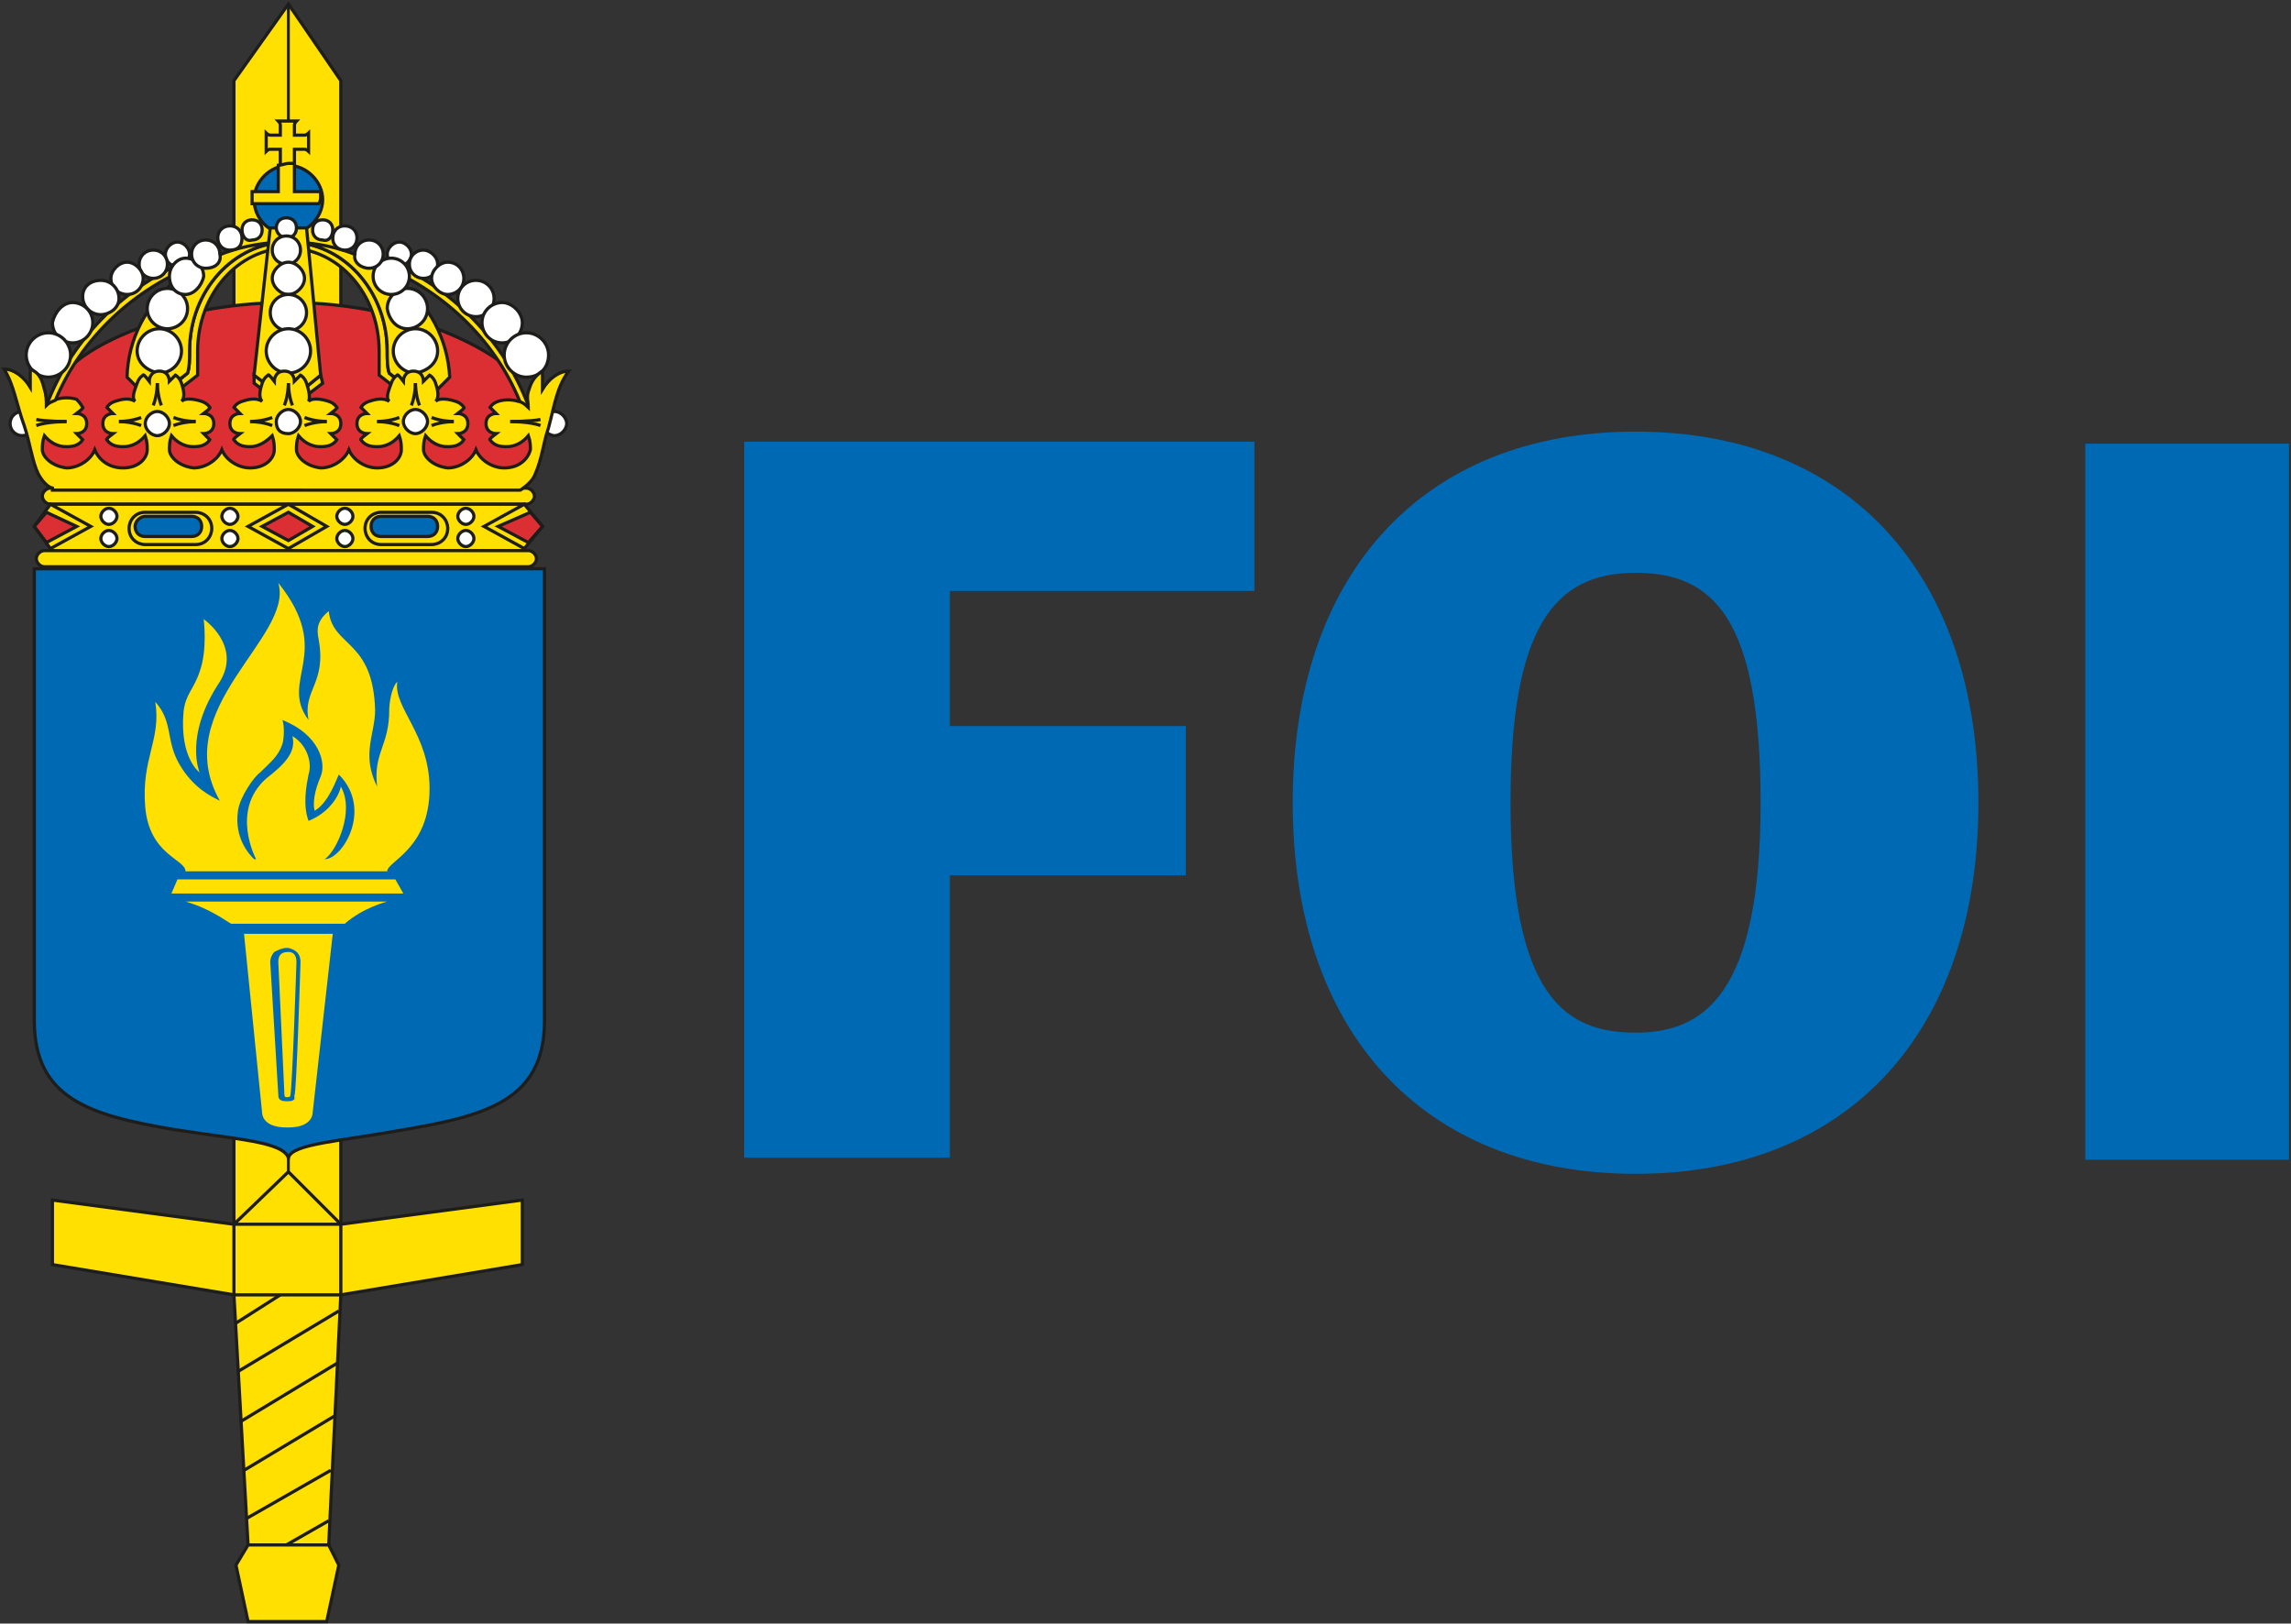 <svg xmlns="http://www.w3.org/2000/svg" xmlns:xlink="http://www.w3.org/1999/xlink" id="Bermansk&#x160;p" x="0px" y="0px" viewBox="0 0 113.6 80.5" style="enable-background:new 0 0 113.6 80.5;" xml:space="preserve"><rect x="0" y="0" width="113.6" height="80.5" fill="#333333" stroke="none"/><style type="text/css">	.st0{fill-rule:evenodd;clip-rule:evenodd;fill:#0069B4;}	.st1{fill-rule:evenodd;clip-rule:evenodd;fill:#FFE000;stroke:#1D1D1B;stroke-width:0.158;stroke-miterlimit:3.864;}	.st2{fill-rule:evenodd;clip-rule:evenodd;fill:none;stroke:#1D1D1B;stroke-width:0.158;stroke-miterlimit:3.864;}	.st3{fill-rule:evenodd;clip-rule:evenodd;fill:none;stroke:#1D1D1B;stroke-width:0.141;stroke-miterlimit:3.864;}	.st4{fill-rule:evenodd;clip-rule:evenodd;fill:#0069B4;stroke:#1D1D1B;stroke-width:0.158;stroke-miterlimit:3.864;}	.st5{fill-rule:evenodd;clip-rule:evenodd;fill:#DC2F34;stroke:#1D1D1B;stroke-width:0.158;stroke-miterlimit:3.864;}	.st6{fill:#0069B4;stroke:#1D1D1B;stroke-width:0.158;stroke-miterlimit:3.864;}	.st7{fill:#FFFFFF;stroke:#1D1D1B;stroke-width:0.158;stroke-miterlimit:3.864;}	.st8{fill-rule:evenodd;clip-rule:evenodd;fill:#FFFFFF;stroke:#1D1D1B;stroke-width:0.158;stroke-miterlimit:3.864;}	.st9{fill:#FFE000;}	.st10{fill:#0069B4;}	.st11{fill-rule:evenodd;clip-rule:evenodd;fill:#FFE000;}</style><polygon class="st0" points="36.9,57.4 47.1,57.4 47.1,43.4 58.8,43.4 58.8,36 47.1,36 47.1,29.3 62.2,29.3 62.2,21.9 36.9,21.9 "></polygon><path class="st0" d="M81.1,28.4c3.9,0,6.2,2.3,6.2,11.4c0,9.5-2.8,11.4-6.2,11.4c-3.5,0-6.2-1.8-6.2-11.4  C74.9,31.2,77,28.4,81.1,28.4z M98.1,39.8c0-11.3-6.4-18.4-17-18.4c-10.6,0-17,7.1-17,18.4c0,11.3,6.4,18.4,17,18.4  C91.7,58.2,98.1,51.1,98.1,39.8z"></path><rect x="103.4" y="22" class="st0" width="10.1" height="35.5"></rect><polygon class="st1" points="14.3,76.6 12.3,76.6 11.6,64.2 11.6,4 14.3,0.2 16.9,4 16.9,64.2 16.3,76.6 "></polygon><polygon class="st1" points="12.3,76.6 11.7,77.6 12.3,80.4 16.2,80.4 16.8,77.6 16.3,76.6 "></polygon><polygon class="st1" points="11.6,60.7 2.6,59.5 2.6,62.7 11.6,64.2 16.9,64.2 25.9,62.7 25.9,59.5 16.9,60.7 "></polygon><line class="st2" x1="11.7" y1="65.6" x2="13.9" y2="64.2"></line><line class="st2" x1="11.8" y1="68" x2="16.8" y2="65"></line><line class="st2" x1="11.9" y1="70.5" x2="16.7" y2="67.6"></line><line class="st2" x1="12.1" y1="72.9" x2="16.6" y2="70.2"></line><line class="st2" x1="12.2" y1="75.3" x2="16.4" y2="72.9"></line><line class="st2" x1="14.2" y1="76.6" x2="16.3" y2="75.4"></line><line class="st3" x1="14.3" y1="58.1" x2="14.3" y2="0.2"></line><polyline class="st2" points="11.6,60.7 14.3,58.1 16.9,60.7 "></polyline><line class="st2" x1="11.6" y1="60.7" x2="11.6" y2="64.2"></line><line class="st2" x1="16.9" y1="60.7" x2="16.9" y2="64.2"></line><path class="st4" d="M14.3,57.4c-0.3-0.8-2.5-0.9-5.7-1.4c-4.1-0.7-6.9-1.5-6.9-5.4l0-22.4h25.3v22.4c0,3.9-2.8,4.7-6.9,5.4  C16.8,56.6,14.5,56.7,14.3,57.4z"></path><g>	<path class="st5" d="M1.7,21.1c0,0,0.9-1.1,1.5-2.5C3.7,17.5,8,15,14.3,15c6.2,0,10.5,2.6,11.1,3.5c0.8,1.4,0.4,1.2,1.2,2.5   l0.3,1.4l-0.9,1.3c0,0-23,0-23,0c0.1,0-1.2-0.7-1.2-0.7L1.7,21.1z"></path>	<path class="st6" d="M12.6,9.9c0-0.9,0.8-1.7,1.7-1.7c0.9,0,1.7,0.8,1.7,1.7c0,0.9-0.8,1.7-1.7,1.7C13.3,11.6,12.6,10.8,12.6,9.9z"></path>	<path class="st6" d="M14.3,9.9"></path>	<path class="st1" d="M13.9,8.2V7.4c0,0-0.4,0-0.5,0c-0.1,0-0.2,0.1-0.2,0.1l0-0.9c0,0,0.1,0.1,0.2,0.1c0.1,0,0.5,0,0.5,0   s0-0.4,0-0.5c0-0.1-0.1-0.2-0.1-0.2h0.9c0,0-0.1,0.1-0.1,0.2c0,0.1,0,0.5,0,0.5s0.4,0,0.5,0c0.1,0,0.2-0.1,0.2-0.1l0,0.9   c0,0-0.1-0.1-0.2-0.1c-0.1,0-0.5,0-0.5,0l0,0.9c0,0-0.2,0-0.3,0C14.2,8.2,13.9,8.2,13.9,8.2z"></path>	<path class="st1" d="M14.3,8.1c0.1,0,0.3,0,0.3,0v1.4h1.3c0,0,0,0.2,0,0.3c0,0.2-0.1,0.3-0.1,0.3c0,0-1.6,0-1.6,0s-1.7,0-1.7,0   c0,0,0-0.1,0-0.3c0-0.2,0-0.3,0-0.3h1.3V8.2C13.9,8.2,14.2,8.1,14.3,8.1z"></path>	<path class="st1" d="M2.2,20.4c1.1-3.2,3.6-5.9,6.7-7.3l0.4,0.2c-3.2,1.4-5.7,4-6.8,7.2L2.2,20.4z"></path>	<path class="st1" d="M14.3,12c-2.7,0-4.9,2.4-4.9,5.4c0,0.4,0,0.8-0.1,1.1L8.7,19l0.2,0.3l0.9-0.7c0-0.3,0-0.7,0-1.2   c0-2.8,2-5.1,4.5-5.1L14.3,12z"></path>	<path class="st1" d="M14.3,12c-2.7,0-4.9,2.4-4.9,5.4c0,0.4,0,0.8-0.1,1.1l-1.8,1.4l-1.2-1.2C6.4,14.9,9.9,12,14.3,12z"></path>	<polygon class="st1" points="14.3,20.3 12.6,19 12.6,18.6 14.3,19.9  "></polygon>	<path class="st1" d="M26.3,20.4c-1.1-3.2-3.6-5.9-6.7-7.3l-0.4,0.2c3.2,1.4,5.7,4,6.8,7.2L26.3,20.4z"></path>	<path class="st1" d="M14.3,12c2.7,0,4.9,2.4,4.9,5.4c0,0.4,0,0.8,0.1,1.1l0.6,0.5l-0.2,0.3l-0.9-0.7c0-0.3,0-0.7,0-1.2   c0-2.8-2-5.1-4.5-5.1L14.3,12z"></path>	<path class="st1" d="M14.3,12c2.7,0,4.9,2.4,4.9,5.4c0,0.4,0,0.8,0.1,1.1l1.8,1.4l1.2-1.2C22.1,14.9,18.6,12,14.3,12z"></path>	<polygon class="st1" points="14.3,20.3 16,19 15.9,18.6 14.3,19.9  "></polygon>	<polygon class="st1" points="14.3,11.3 13.4,11.3 12.6,18.6 14.3,19.9 15.9,18.6 15.2,11.3  "></polygon>	<path class="st1" d="M26.1,24.2c0.2,0,0.4,0.2,0.4,0.4c0,0.2-0.2,0.4-0.4,0.4c-0.2,0-23.6,0-23.6,0c-0.2,0-0.4-0.2-0.4-0.4   c0-0.2,0.2-0.4,0.4-0.4C2.7,24.2,26.1,24.2,26.1,24.2z"></path>	<rect x="2.5" y="25" class="st1" width="23.5" height="2.3"></rect>	<polygon class="st1" points="14.3,25 16.2,26.1 14.3,27.2 12.3,26.1  "></polygon>	<polygon class="st5" points="15.5,26.1 14.3,25.4 13,26.1 14.3,26.8  "></polygon>	<polygon class="st1" points="2.5,25 4.5,26.1 2.5,27.2 1.7,26.1  "></polygon>	<polygon class="st5" points="3.8,26.1 2.3,25.4 1.7,26.1 2.3,26.9  "></polygon>	<polygon class="st1" points="26,25 24,26.1 26,27.2 26.9,26.1  "></polygon>	<polygon class="st5" points="24.7,26.1 26.3,25.4 26.9,26.1 26.2,26.9  "></polygon>	<path class="st1" d="M18.9,27c-0.5,0-0.8-0.4-0.8-0.8c0-0.5,0.4-0.8,0.8-0.8h2.5c0.5,0,0.8,0.4,0.8,0.8c0,0.5-0.4,0.8-0.8,0.8   C20.9,27,19.3,27,18.9,27z"></path>	<path class="st7" d="M22.7,25.6c0-0.2,0.2-0.4,0.4-0.4c0.2,0,0.4,0.2,0.4,0.4c0,0.2-0.2,0.4-0.4,0.4C22.9,26,22.7,25.8,22.7,25.6z"></path>	<path class="st7" d="M23.1,25.6"></path>	<path class="st7" d="M22.7,26.7c0-0.2,0.2-0.4,0.4-0.4c0.2,0,0.4,0.2,0.4,0.4c0,0.2-0.2,0.4-0.4,0.4C22.9,27.1,22.7,26.9,22.7,26.7   z"></path>	<path class="st7" d="M23.1,26.7"></path>	<path class="st7" d="M16.7,25.6c0-0.2,0.2-0.4,0.4-0.4c0.2,0,0.4,0.2,0.4,0.4c0,0.2-0.2,0.4-0.4,0.4C16.9,26,16.7,25.8,16.7,25.6z"></path>	<path class="st7" d="M17.1,25.6"></path>	<path class="st7" d="M16.7,26.7c0-0.2,0.2-0.4,0.4-0.4c0.2,0,0.4,0.2,0.4,0.4c0,0.2-0.2,0.4-0.4,0.4C16.9,27.1,16.7,26.9,16.7,26.7   z"></path>	<path class="st7" d="M17.1,26.7"></path>	<path class="st1" d="M9.7,27c0.5,0,0.8-0.4,0.8-0.8c0-0.5-0.4-0.8-0.8-0.8H7.2c-0.5,0-0.8,0.4-0.8,0.8c0,0.5,0.4,0.8,0.8,0.8   C7.6,27,9.2,27,9.7,27z"></path>	<path class="st7" d="M5,25.6c0-0.2,0.2-0.4,0.4-0.4c0.2,0,0.4,0.2,0.4,0.4c0,0.2-0.2,0.4-0.4,0.4C5.2,26,5,25.8,5,25.6z"></path>	<path class="st7" d="M5.4,25.6"></path>	<path class="st7" d="M5,26.7c0-0.2,0.2-0.4,0.4-0.4c0.2,0,0.4,0.2,0.4,0.4c0,0.2-0.2,0.4-0.4,0.4C5.2,27.1,5,26.9,5,26.7z"></path>	<path class="st7" d="M5.4,26.7"></path>	<path class="st7" d="M11,25.6c0-0.2,0.2-0.4,0.4-0.4c0.2,0,0.4,0.2,0.4,0.4c0,0.2-0.2,0.4-0.4,0.4C11.2,26,11,25.8,11,25.6z"></path>	<path class="st7" d="M11.4,25.6"></path>	<path class="st7" d="M11,26.7c0-0.2,0.2-0.4,0.4-0.4c0.2,0,0.4,0.2,0.4,0.4c0,0.2-0.2,0.4-0.4,0.4C11.2,27.1,11,26.9,11,26.7z"></path>	<path class="st7" d="M11.4,26.7"></path>	<path class="st8" d="M20.4,12.6c0-0.3-0.3-0.6-0.6-0.6c-0.3,0-0.6,0.3-0.6,0.6c0,0.3,0.3,0.6,0.6,0.6   C20.1,13.2,20.4,12.9,20.4,12.6z"></path>	<path class="st8" d="M8.2,12.6c0-0.3,0.3-0.6,0.6-0.6c0.3,0,0.6,0.3,0.6,0.6c0,0.3-0.3,0.6-0.6,0.6C8.4,13.2,8.2,12.9,8.2,12.6z"></path>	<path class="st8" d="M13.7,11.3c0-0.3,0.2-0.5,0.5-0.5c0.3,0,0.5,0.2,0.5,0.5c0,0.3-0.2,0.5-0.5,0.5C14,11.8,13.7,11.6,13.7,11.3z"></path>	<path class="st8" d="M14.9,12.4c0,0.4-0.3,0.7-0.7,0.7c-0.4,0-0.7-0.3-0.7-0.7s0.3-0.7,0.7-0.7C14.6,11.7,14.9,12,14.9,12.4z"></path>	<path class="st8" d="M15.1,13.8c0,0.4-0.4,0.8-0.8,0.8c-0.4,0-0.8-0.4-0.8-0.8c0-0.4,0.4-0.8,0.8-0.8C14.7,13,15.1,13.4,15.1,13.8z   "></path>	<path class="st8" d="M15.2,15.5c0,0.5-0.4,0.9-0.9,0.9c-0.5,0-0.9-0.4-0.9-0.9c0-0.5,0.4-0.9,0.9-0.9C14.8,14.6,15.2,15,15.2,15.5z   "></path>	<path class="st8" d="M13.2,17.4c0-0.6,0.5-1.1,1.1-1.1c0.6,0,1.1,0.5,1.1,1.1c0,0.6-0.5,1.1-1.1,1.1C13.7,18.5,13.2,18,13.2,17.4z"></path>	<path class="st8" d="M6.8,17.4c0-0.6,0.5-1.1,1.1-1.1c0.6,0,1.1,0.5,1.1,1.1c0,0.6-0.5,1.1-1.1,1.1C7.3,18.4,6.8,18,6.8,17.4z"></path>	<path class="st8" d="M8.3,16.3c-0.5,0-1-0.4-1-1c0-0.5,0.4-1,1-1c0.5,0,1,0.4,1,1C9.3,15.9,8.8,16.3,8.3,16.3z"></path>	<path class="st8" d="M9.2,14.6c-0.5,0-0.8-0.4-0.8-0.9c0-0.5,0.4-0.9,0.8-0.9c0.5,0,0.9,0.4,0.9,0.9C10,14.2,9.6,14.6,9.2,14.6z"></path>	<path class="st8" d="M10.2,13.3c-0.4,0-0.7-0.3-0.7-0.7c0-0.4,0.3-0.7,0.7-0.7c0.4,0,0.7,0.3,0.7,0.7C11,13,10.7,13.3,10.2,13.3z"></path>	<path class="st8" d="M11.4,12.4c-0.4,0-0.6-0.3-0.6-0.6c0-0.4,0.3-0.6,0.6-0.6c0.4,0,0.6,0.3,0.6,0.6C12,12.2,11.8,12.4,11.4,12.4z   "></path>	<path class="st8" d="M12,11.4c0-0.3,0.2-0.5,0.5-0.5c0.3,0,0.5,0.2,0.5,0.5c0,0.3-0.2,0.5-0.5,0.5C12.2,12,12,11.7,12,11.4z"></path>	<path class="st8" d="M7.6,12.4c0.4,0,0.7,0.3,0.7,0.7c0,0.4-0.3,0.7-0.7,0.7c-0.4,0-0.7-0.3-0.7-0.7C6.9,12.7,7.2,12.4,7.6,12.4z"></path>	<path class="st8" d="M6.3,13c0.4,0,0.8,0.4,0.8,0.8c0,0.4-0.3,0.8-0.8,0.8c-0.4,0-0.8-0.3-0.8-0.8C5.5,13.4,5.9,13,6.3,13z"></path>	<path class="st8" d="M5,13.9c0.5,0,0.9,0.4,0.9,0.9S5.4,15.6,5,15.6c-0.5,0-0.9-0.4-0.9-0.9S4.5,13.9,5,13.9z"></path>	<path class="st8" d="M3.6,15c0.5,0,1,0.4,1,1c0,0.5-0.4,1-1,1c-0.5,0-1-0.4-1-1C2.7,15.5,3.1,15,3.6,15z"></path>	<path class="st8" d="M1.3,17.6c0-0.6,0.5-1.1,1.1-1.1c0.6,0,1.1,0.5,1.1,1.1c0,0.6-0.5,1.1-1.1,1.1C1.8,18.7,1.3,18.2,1.3,17.6z"></path>	<path class="st8" d="M21.7,17.4c0-0.6-0.5-1.1-1.1-1.1c-0.6,0-1.1,0.5-1.1,1.1c0,0.6,0.5,1.1,1.1,1.1C21.2,18.4,21.7,18,21.7,17.4z   "></path>	<path class="st8" d="M20.2,16.3c0.5,0,1-0.4,1-1c0-0.5-0.4-1-1-1c-0.5,0-1,0.4-1,1C19.3,15.9,19.7,16.3,20.2,16.3z"></path>	<path class="st8" d="M19.4,14.6c0.5,0,0.9-0.4,0.9-0.9c0-0.5-0.4-0.9-0.9-0.9c-0.5,0-0.9,0.4-0.9,0.9   C18.5,14.2,18.9,14.6,19.4,14.6z"></path>	<path class="st8" d="M18.3,13.3c0.4,0,0.7-0.3,0.7-0.7c0-0.4-0.3-0.7-0.7-0.7c-0.4,0-0.7,0.3-0.7,0.7C17.5,13,17.9,13.3,18.3,13.3z   "></path>	<path class="st8" d="M17.1,12.4c0.4,0,0.6-0.3,0.6-0.6c0-0.4-0.3-0.6-0.6-0.6c-0.4,0-0.6,0.3-0.6,0.6   C16.5,12.2,16.8,12.4,17.1,12.4z"></path>	<path class="st8" d="M16.5,11.4c0-0.3-0.2-0.5-0.5-0.5c-0.3,0-0.5,0.2-0.5,0.5c0,0.3,0.2,0.5,0.5,0.5C16.3,12,16.5,11.7,16.5,11.4z   "></path>	<path class="st8" d="M21,12.4c-0.4,0-0.7,0.3-0.7,0.7c0,0.4,0.3,0.7,0.7,0.7c0.4,0,0.7-0.3,0.7-0.7C21.7,12.7,21.3,12.4,21,12.4z"></path>	<path class="st8" d="M22.2,13c-0.4,0-0.8,0.4-0.8,0.8c0,0.4,0.4,0.8,0.8,0.8c0.4,0,0.8-0.3,0.8-0.8C23,13.4,22.7,13,22.2,13z"></path>	<path class="st8" d="M23.6,13.9c-0.5,0-0.9,0.4-0.9,0.9s0.4,0.9,0.9,0.9c0.5,0,0.9-0.4,0.9-0.9S24.1,13.9,23.6,13.9z"></path>	<path class="st8" d="M24.9,15c-0.5,0-1,0.4-1,1c0,0.5,0.4,1,1,1c0.5,0,1-0.4,1-1C25.9,15.5,25.4,15,24.9,15z"></path>	<path class="st8" d="M27.2,17.6c0-0.6-0.5-1.1-1.1-1.1c-0.6,0-1.1,0.5-1.1,1.1c0,0.6,0.5,1.1,1.1,1.1   C26.8,18.7,27.2,18.2,27.2,17.6z"></path>	<path class="st6" d="M18.9,25.6h2.3c0.3,0,0.5,0.2,0.5,0.5v0c0,0.3-0.2,0.5-0.5,0.5h-2.3c-0.3,0-0.5-0.2-0.5-0.5v0   C18.4,25.8,18.6,25.6,18.9,25.6L18.9,25.6z"></path>	<path class="st6" d="M20.1,26.1"></path>	<path class="st6" d="M7.2,25.6h2.3c0.3,0,0.5,0.2,0.5,0.5v0c0,0.3-0.2,0.5-0.5,0.5H7.2c-0.3,0-0.5-0.2-0.5-0.5v0   C6.7,25.8,7,25.6,7.2,25.6L7.2,25.6z"></path>	<path class="st6" d="M8.4,26.1"></path>	<path class="st1" d="M26.2,27.3c0.2,0,0.4,0.2,0.4,0.4c0,0.2-0.2,0.4-0.4,0.4c-0.2,0-24,0-24,0c-0.2,0-0.4-0.2-0.4-0.4   c0-0.2,0.2-0.4,0.4-0.4C2.5,27.3,26.2,27.3,26.2,27.3z"></path>	<circle class="st7" cx="1.1" cy="21" r="0.6"></circle>	<path class="st7" d="M1.1,21"></path>	<path class="st7" d="M26.9,21c0-0.3,0.3-0.6,0.6-0.6c0.3,0,0.6,0.3,0.6,0.6c0,0.3-0.3,0.6-0.6,0.6C27.2,21.6,26.9,21.3,26.9,21z"></path>	<path class="st7" d="M27.5,21"></path>	<path class="st1" d="M2.6,24.2c-0.4-0.1-0.7-0.7-0.7-0.7c-0.3-0.6-0.4-1.5-0.7-2.4c-0.4-1.1-0.5-2-1-2.8c0.5,0,1,0.4,1.3,0.9   c0-0.2,0-0.6,0-0.9c0.5,0.2,0.6,0.6,0.7,1c0.1,0.3,0.1,0.6,0.1,0.8c0.2-0.2,0.4-0.2,0.5-0.3c0.3-0.1,0.7-0.1,1,0   C4,20,4.1,20.2,4.1,20.2c0.1,0-0.3,0.3-0.3,0.3s0.5,0,0.5,0.5c0,0.5-0.5,0.5-0.5,0.5s0.3,0.3,0.3,0.3c0,0-0.1,0.2-0.4,0.3   c-0.4,0.1-1,0.1-1.5-0.5c-0.1,0.3-0.1,0.5-0.1,0.7c0,0.3,0.4,0.8,1.2,0.9c0.6,0,1.2-0.4,1.4-0.9c0.2,0.5,0.7,0.9,1.4,0.9   c0.8,0,1.2-0.5,1.2-0.9c0-0.2,0-0.4-0.1-0.7c-0.5,0.6-1.1,0.6-1.5,0.5c-0.3-0.1-0.4-0.3-0.4-0.3c-0.1,0,0.3-0.3,0.3-0.3   s-0.5,0-0.5-0.5c0-0.5,0.5-0.5,0.5-0.5s-0.3-0.3-0.3-0.3c0,0,0.1-0.2,0.4-0.3c0.3-0.1,0.7-0.2,1,0c-0.2-0.2,0-0.6,0.1-0.9   c0.1-0.3,0.3-0.4,0.3-0.4c0-0.1,0.3,0.3,0.3,0.3s0-0.5,0.5-0.5c0.5,0,0.5,0.5,0.5,0.5s0.3-0.3,0.3-0.3c0,0,0.2,0.1,0.3,0.4   c0.1,0.3,0.2,0.7,0,0.9c0.2-0.2,0.7-0.1,1,0c0.3,0.1,0.4,0.3,0.4,0.3c0.1,0-0.3,0.3-0.3,0.3s0.5,0,0.5,0.5c0,0.5-0.5,0.5-0.5,0.5   s0.3,0.3,0.3,0.3c0,0-0.1,0.2-0.4,0.3c-0.4,0.1-1,0.1-1.5-0.5c-0.1,0.3-0.1,0.5-0.1,0.7c0,0.3,0.4,0.8,1.2,0.9   c0.6,0,1.2-0.4,1.4-0.9c0.2,0.5,0.8,0.9,1.4,0.9c0.8,0,1.2-0.5,1.2-0.9c0-0.2,0-0.4-0.1-0.7c-0.6,0.6-1.1,0.6-1.5,0.5   c-0.3-0.1-0.4-0.3-0.4-0.3c-0.1,0,0.3-0.3,0.3-0.3s-0.5,0-0.5-0.5c0-0.5,0.5-0.5,0.5-0.5s-0.3-0.3-0.3-0.3c0,0,0.1-0.2,0.4-0.3   c0.3-0.1,0.7-0.2,1,0c-0.2-0.2-0.1-0.6,0-0.9c0.1-0.3,0.3-0.4,0.3-0.4c0-0.1,0.3,0.3,0.3,0.3s0-0.5,0.5-0.5c0.5,0,0.5,0.5,0.5,0.5   s0.3-0.3,0.3-0.3c0,0,0.2,0.1,0.3,0.4c0.1,0.3,0.2,0.7,0.1,0.9c0.2-0.2,0.7-0.1,1,0c0.3,0.1,0.4,0.3,0.4,0.3c0.1,0-0.3,0.3-0.3,0.3   s0.5,0,0.5,0.5c0,0.5-0.5,0.5-0.5,0.5s0.3,0.3,0.3,0.3c0,0-0.1,0.2-0.4,0.3c-0.4,0.1-1,0.1-1.5-0.5c-0.1,0.3-0.1,0.5-0.1,0.7   c0,0.3,0.4,0.8,1.2,0.9c0.6,0,1.2-0.4,1.4-0.9c0.2,0.5,0.8,0.9,1.4,0.9c0.8,0,1.2-0.5,1.2-0.9c0-0.2,0-0.4-0.1-0.7   c-0.5,0.6-1.1,0.6-1.5,0.5c-0.3-0.1-0.4-0.3-0.4-0.3c-0.1,0,0.3-0.3,0.3-0.3s-0.5,0-0.5-0.5c0-0.5,0.5-0.5,0.5-0.5   s-0.3-0.3-0.3-0.3c0,0,0.1-0.2,0.4-0.3c0.3-0.1,0.7-0.2,1,0c-0.2-0.2,0-0.6,0.1-0.9c0.1-0.3,0.3-0.4,0.3-0.4c0-0.1,0.3,0.3,0.3,0.3   s0-0.5,0.5-0.5c0.5,0,0.5,0.5,0.5,0.5s0.3-0.3,0.3-0.3c0,0,0.2,0.1,0.3,0.4c0.1,0.3,0.2,0.7,0,0.9c0.2-0.2,0.7-0.1,1,0   c0.3,0.1,0.4,0.3,0.4,0.3c0.1,0-0.3,0.3-0.3,0.3s0.5,0,0.5,0.5c0,0.5-0.5,0.5-0.5,0.5s0.3,0.3,0.3,0.3c0,0-0.1,0.2-0.4,0.3   c-0.4,0.1-1,0.1-1.5-0.5c-0.1,0.3-0.1,0.5-0.1,0.7c0,0.3,0.4,0.8,1.2,0.9c0.6,0,1.2-0.4,1.4-0.9c0.2,0.5,0.8,0.9,1.4,0.9   c0.8,0,1.2-0.5,1.3-0.9c0-0.2,0-0.4-0.1-0.7c-0.5,0.6-1.1,0.6-1.5,0.5c-0.3-0.1-0.4-0.3-0.4-0.3c-0.1,0,0.3-0.3,0.3-0.3   s-0.5,0-0.5-0.5c0-0.5,0.5-0.5,0.5-0.5s-0.3-0.3-0.3-0.3c0,0,0.1-0.2,0.4-0.3c0.3-0.1,0.7-0.1,1,0c0.1,0,0.3,0.1,0.5,0.3   c0-0.2-0.1-0.5,0-0.8c0.1-0.3,0.2-0.7,0.7-1c0,0.3,0,0.7,0,0.9c0.3-0.5,0.8-0.9,1.3-0.9c-0.6,0.8-0.7,1.7-1,2.8   c-0.3,0.9-0.3,1.5-0.7,2.4c-0.2,0.4-0.7,0.7-0.7,0.7H2.6z"></path>	<path class="st7" d="M13.7,20.9c0-0.3,0.3-0.6,0.6-0.6c0.3,0,0.6,0.3,0.6,0.6c0,0.3-0.3,0.6-0.6,0.6C13.9,21.5,13.7,21.3,13.7,20.9   z"></path>	<path class="st7" d="M14.3,20.9"></path>	<path class="st2" d="M22.5,20.9c0,0-0.6,0-1.1-0.2"></path>	<path class="st2" d="M22.5,20.9c0,0-0.6,0-1.1,0.2"></path>	<path class="st2" d="M20.6,19c0,0,0,0.6-0.2,1.1"></path>	<path class="st2" d="M20.6,19c0,0,0,0.6,0.2,1.1"></path>	<path class="st7" d="M20,20.9c0-0.3,0.3-0.6,0.6-0.6c0.3,0,0.6,0.3,0.6,0.6c0,0.3-0.3,0.6-0.6,0.6C20.3,21.5,20,21.2,20,20.9z"></path>	<path class="st7" d="M20.6,20.9"></path>	<path class="st2" d="M18.7,20.9c0,0,0.6,0,1.1,0.2"></path>	<path class="st2" d="M18.7,20.9c0,0,0.6,0,1.1-0.2"></path>	<path class="st2" d="M9.7,20.9c0,0-0.6,0-1.1-0.2"></path>	<path class="st2" d="M9.7,20.9c0,0-0.6,0-1.1,0.2"></path>	<path class="st2" d="M7.8,19c0,0,0,0.6-0.2,1.1"></path>	<path class="st2" d="M7.8,19c0,0,0,0.6,0.2,1.1"></path>	<path class="st2" d="M5.9,20.9c0,0,0.6,0,1.1,0.2"></path>	<path class="st2" d="M5.9,20.9c0,0,0.6,0,1.1-0.2"></path>	<path class="st2" d="M12.4,20.9c0,0,0.6,0,1.1-0.2"></path>	<path class="st2" d="M12.4,20.9c0,0,0.6,0,1.1,0.2"></path>	<path class="st2" d="M14.3,19c0,0,0,0.6,0.2,1.1"></path>	<path class="st2" d="M14.3,19c0,0,0,0.6-0.2,1.1"></path>	<path class="st2" d="M16.2,20.9c0,0-0.6,0-1.1,0.2"></path>	<path class="st2" d="M16.2,20.9c0,0-0.6,0-1.1-0.2"></path>	<path class="st2" d="M25.3,20.9c0,0,1,0,1.5,0.2"></path>	<path class="st2" d="M25.3,20.9c0,0,1,0,1.5-0.1"></path>	<path class="st2" d="M3.3,20.9c0,0-1,0-1.5,0.2"></path>	<path class="st2" d="M3.3,20.9c0,0-1,0-1.5-0.1"></path>	<path class="st7" d="M7.2,21c0-0.3,0.3-0.6,0.6-0.6c0.3,0,0.6,0.3,0.6,0.6c0,0.3-0.3,0.6-0.6,0.6C7.5,21.6,7.2,21.3,7.2,21z"></path>	<path class="st7" d="M7.8,21"></path></g><path class="st9" d="M19.2,43.2c0-0.5,2.1-1.1,2.1-4.1c0-2.7-1.8-4-1.6-5.3c-0.3,0.3-0.4,1.1-0.4,1.4c0,1.8-0.8,2.1-0.6,3.8  c-0.8-1.6-0.1-2.6-0.1-3.8c-0.1-3.5-2.1-3.1-2.3-4.9c-0.6,0.5-0.6,0.9-0.5,1.4c0.4,2.2-0.8,2.5-0.5,4c-1.5-2,1.3-3.3-1.5-6.8  c0.8,2.7-5.5,6.2-2.9,10.8c-0.4-0.2-1.3-0.6-2-1.8c-0.7-1.2-0.3-2.1-1.2-3.1C8,36.7,7,37.6,7.2,40c0.2,2.4,2,2.6,2,3.2H19.2z"></path><path class="st10" d="M13.2,38.6c-1.8,1.6-0.5,4-0.5,4l-0.1,0c-0.2-0.2-1-1-0.8-2.4c0.1-0.7,0.8-1.7,1.1-1.9  c0.5-0.5,0.9-0.8,1.1-1.4c0.1-0.3,0.1-1,0-1.2c1.8,0.7,2.2,2.1,1.9,2.8c-0.3,0.7-0.4,1.3-0.3,1.7c0.7-0.4,1.1-1.6,1.2-1.8  c1.7,1.7,0.2,4.2-0.7,4.2c0.6-0.4,1.5-2.4,0.8-3.6c-0.1,0.5-0.6,1.3-1.6,1.7c-0.3-0.8-0.1-1.8,0-2.3c0.2-0.6-0.1-1.5-0.8-1.9  C14.7,37.3,14.1,37.9,13.2,38.6z"></path><path class="st11" d="M9.9,38.3c0,0-1-0.7-0.8-3c0.1-0.9,0.5-1.1,0.8-2c0.4-1.1,0.2-2.6,0.2-2.6s1.9,1.3,0.8,3.1  C9.1,36.5,9.9,38.3,9.9,38.3z"></path><polygon class="st9" points="8.5,44.3 20,44.3 19.6,43.6 8.8,43.6 "></polygon><path class="st11" d="M9.2,44.7h10c0,0-1.2,0.3-2.1,1.1h-5.6C11.5,45.9,10.6,45.1,9.2,44.7z"></path><path class="st11" d="M12.1,46.3l0.9,8.9c0,0,0,0.7,1.2,0.7h0.1c1.2,0,1.2-0.7,1.2-0.7l1-8.9H12.1z"></path><path class="st0" d="M14.9,47.7c0-0.4-0.2-0.6-0.6-0.7c0,0-0.1,0-0.1,0c0,0,0,0,0,0c-0.2,0-0.4,0.1-0.6,0.2  c-0.1,0.1-0.2,0.3-0.2,0.5l0.4,6.6c0,0.2,0.1,0.3,0.4,0.3c0.2,0,0.3,0,0.4-0.1l0-0.1c0,0,0,0,0,0l0,0l0-0.1  C14.7,54.3,14.9,47.7,14.9,47.7z M14.7,47.7c0,0-0.2,6.1-0.3,6.6c0,0.1-0.1,0.1-0.2,0.1c-0.1,0-0.1-0.1-0.1-0.2c0,0-0.3-6.5-0.3-6.5  c0-0.3,0.1-0.5,0.5-0.5C14.5,47.2,14.7,47.3,14.7,47.7z"></path></svg>
